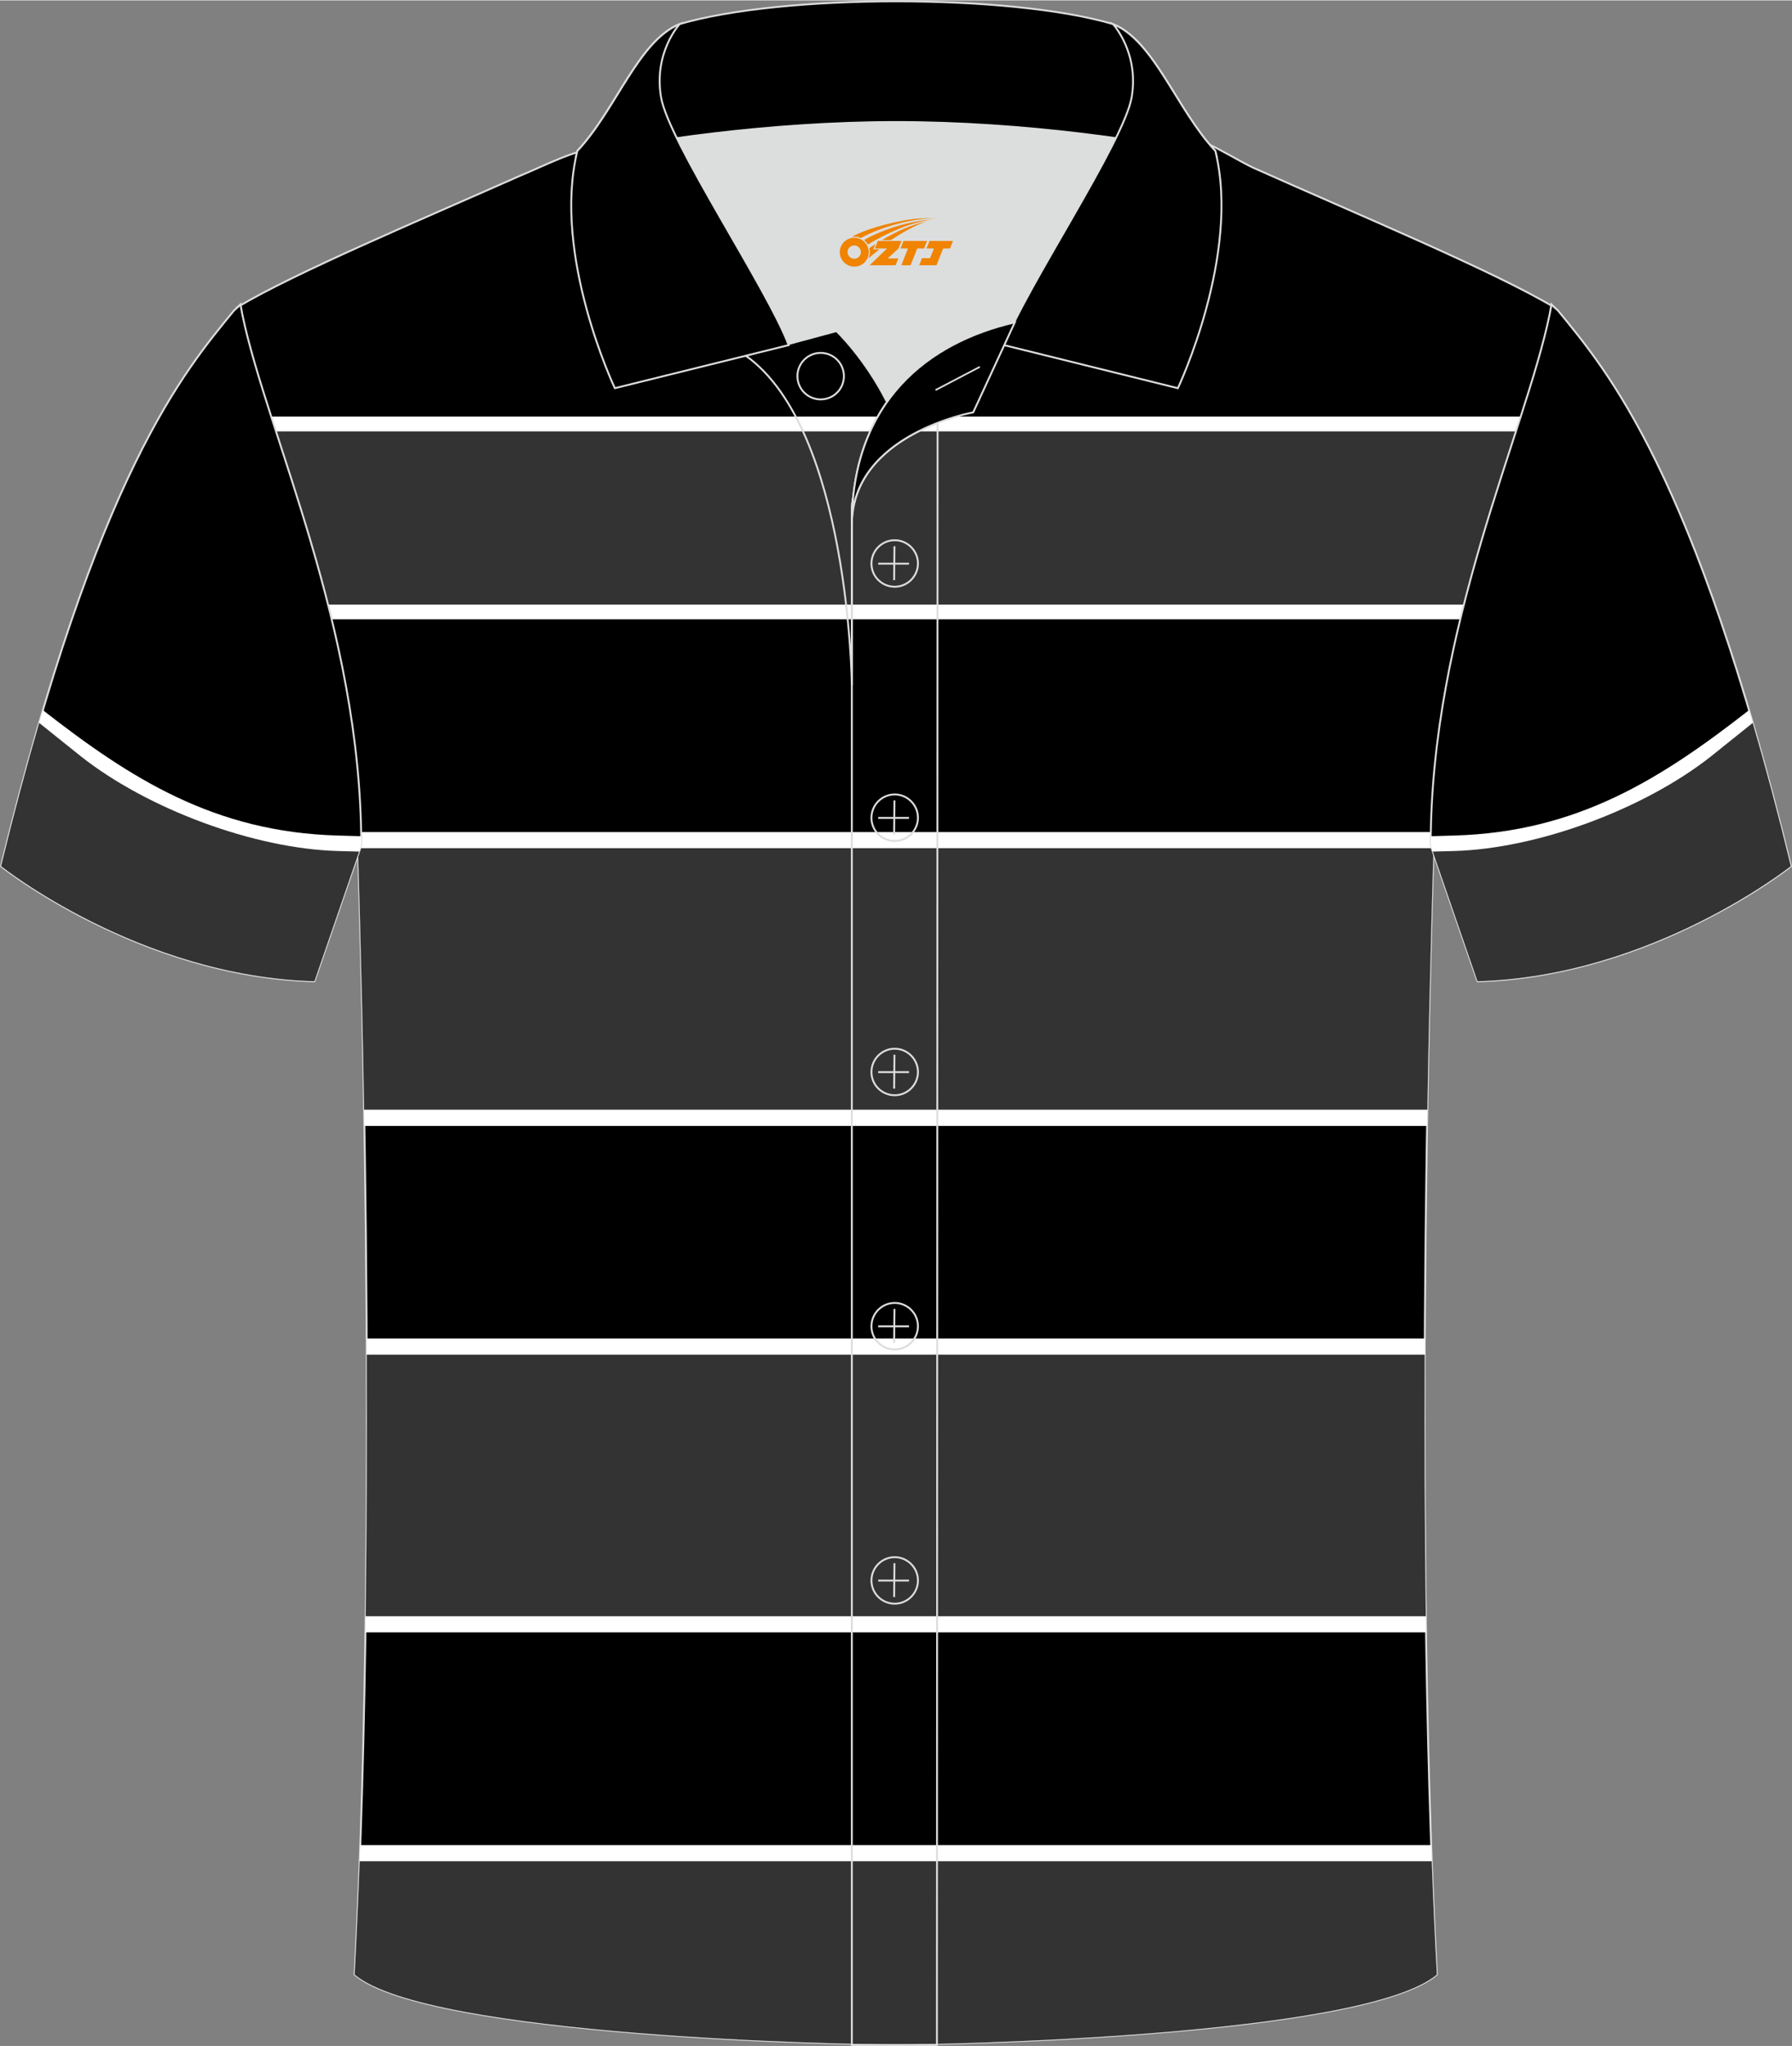 <?xml version="1.0" encoding="utf-8"?>
<!-- Generator: Adobe Illustrator 24.0.1, SVG Export Plug-In . SVG Version: 6.00 Build 0)  -->
<svg xmlns="http://www.w3.org/2000/svg" xmlns:xlink="http://www.w3.org/1999/xlink" version="1.1" id="图层_1" x="0px" y="0px" width="379.8px" height="433.5px" viewBox="0 0 379.97 433.53" enable-background="new 0 0 379.97 433.53" xml:space="preserve">
<rect x="0" y="0" width="379.97" height="433.53" fill="#808080" stroke="none"/>
<g>
	<path fill-rule="evenodd" clip-rule="evenodd" stroke="#DCDDDD" stroke-width="0.4" stroke-miterlimit="22.926" d="M266.46,35.79   c-3.77-1.51-12.26-7.43-17.26-7.59c-52.92-1.61-92.25,7.17-123.62,3.52c-3.03-0.35-10.6,3.52-15.24,5.42   c-21.25,9.43-47.9,20.61-60.12,27.95c4.3,24.75,25.68,67.18,25.68,114.94c0,0,4.7,137.07-0.7,238.37   c15.66,13.14,104.98,14.84,114.73,14.81c9.76,0.03,99.07-1.67,114.73-14.81c-5.4-101.3-0.7-238.37-0.7-238.37   c0-47.76,21.39-90.19,25.68-114.93C316.8,57.4,288.13,45.48,266.46,35.79z"/>
	<path fill-rule="evenodd" clip-rule="evenodd" fill="#FFFFFF" d="M56.49,88.2h266.87c-4.01,12.51-8.99,27.05-12.91,42.98H69.4   C65.48,115.25,60.5,100.71,56.49,88.2z"/>
	<path fill-rule="evenodd" clip-rule="evenodd" fill="#333333" d="M57.51,91.34h264.84c-3.54,10.93-7.66,23.3-11.1,36.7H68.61   C65.16,114.64,61.04,102.27,57.51,91.34z"/>
	<path fill-rule="evenodd" clip-rule="evenodd" fill="#FFFFFF" d="M75.85,176.26H304c-0.03,1.26-0.05,2.52-0.05,3.78   c0,0-0.81,23.63-1.37,58.5H77.27c-0.56-34.87-1.37-58.5-1.37-58.5C75.9,178.77,75.88,177.51,75.85,176.26z"/>
	<path fill-rule="evenodd" clip-rule="evenodd" fill="#333333" d="M75.9,179.68h228.06v0.35c0,0-0.76,22.09-1.31,55.07H77.21   c-0.56-32.98-1.31-55.07-1.31-55.07L75.9,179.68z"/>
	<path fill-rule="evenodd" clip-rule="evenodd" fill="#FFFFFF" d="M77.75,283.6h224.36c-0.1,19.75-0.05,40.95,0.26,62.28H77.48   C77.79,324.55,77.85,303.36,77.75,283.6z"/>
	<path fill-rule="evenodd" clip-rule="evenodd" fill="#333333" d="M77.76,287.03h224.33c-0.07,17.7-0.02,36.48,0.23,55.43H77.53   C77.78,323.51,77.83,304.73,77.76,287.03z"/>
	<path fill-rule="evenodd" clip-rule="evenodd" fill="#FFFFFF" d="M76.39,390.95h227.07c0.33,9.35,0.72,18.54,1.2,27.45   c-15.66,13.14-104.98,14.84-114.73,14.81c-9.76,0.03-99.07-1.67-114.73-14.81C75.67,409.49,76.07,400.3,76.39,390.95z"/>
	<path fill-rule="evenodd" clip-rule="evenodd" fill="#333333" d="M76.27,394.38h227.31c0.3,8.17,0.66,16.21,1.08,24.03   c-15.66,13.14-104.98,14.84-114.73,14.81c-9.76,0.03-99.07-1.67-114.73-14.81C75.61,410.58,75.97,402.55,76.27,394.38z"/>
	<path fill-rule="evenodd" clip-rule="evenodd" stroke="#DCDDDD" stroke-width="0.4" stroke-miterlimit="22.926" d="M328.97,64.5   c-0.01,0.08-0.2,1.05-0.4,2.1c-5.19,25.04-25.21,66.26-25.21,112.46l0,0c2.75,8.02,9.94,28.83,9.94,28.83   c37.14-1.02,66.44-24.39,66.44-24.39C359.36,100,340.86,78.59,330.32,65.7C330.24,65.63,329.03,64.58,328.97,64.5z"/>
	<path fill-rule="evenodd" clip-rule="evenodd" fill="#FFFFFF" d="M308.29,177c26.18-0.72,43.94-12.05,62.56-26.57   c2.91,9.79,5.87,20.75,8.88,33.07c0,0-29.29,23.37-66.44,24.39c0,0-7.19-20.81-9.94-28.83l0,0c0-0.64,0.01-1.28,0.01-1.92   L308.29,177z"/>
	<path fill-rule="evenodd" clip-rule="evenodd" fill="#333333" d="M308.29,180.28c17.81-0.49,40.34-8.91,54.44-20.01l8.91-7.14   c2.65,9.09,5.35,19.16,8.08,30.36c0,0-29.29,23.37-66.44,24.39c0,0-6.46-18.71-9.47-27.48L308.29,180.28z"/>
	<path fill-rule="evenodd" clip-rule="evenodd" stroke="#DCDDDD" stroke-width="0.4" stroke-miterlimit="22.926" d="M50.99,64.5   c0.01,0.08,0.2,1.05,0.4,2.1c5.19,25.04,25.21,66.26,25.21,112.46l0,0c-2.75,8.02-9.94,28.83-9.94,28.83   C29.52,206.87,0.22,183.5,0.22,183.5C20.6,100,39.1,78.59,49.64,65.7C49.72,65.63,50.93,64.58,50.99,64.5z"/>
	<path fill-rule="evenodd" clip-rule="evenodd" fill="#FFFFFF" d="M71.66,177c-26.18-0.72-43.94-12.05-62.56-26.57   c-2.91,9.79-5.87,20.75-8.88,33.07c0,0,29.29,23.37,66.44,24.39c0,0,7.19-20.81,9.94-28.83l0,0c0-0.64-0.01-1.28-0.01-1.92   L71.66,177z"/>
	<path fill-rule="evenodd" clip-rule="evenodd" fill="#333333" d="M71.66,180.28c-17.81-0.49-40.34-8.91-54.44-20.01l-8.91-7.14   c-2.65,9.09-5.35,19.16-8.08,30.36c0,0,29.29,23.37,66.44,24.39c0,0,6.46-18.71,9.47-27.48L71.66,180.28z"/>
	<path fill-rule="evenodd" clip-rule="evenodd" fill="#DCDDDD" d="M188.08,85.11c6.44-9.11,16.35-14.37,26.94-16.84   c5.24-10.64,16.09-27.82,21.62-39.14c-26.77-6.52-66.38-6.52-93.15,0c6.43,13.14,20,34.17,23.66,43.71l10.22-2.75   C177.36,70.09,183.36,75.76,188.08,85.11z"/>
	<path fill="none" stroke="#DCDDDD" stroke-width="0.4" stroke-miterlimit="10" d="M158.1,75.28l19.26-5.19c0,0,6,5.67,10.72,15.03   c-3.78,5.35-6.37,12.04-7.18,20.26c-0.14,0.74-0.24,1.47-0.28,2.18v3.57v33.98C180.62,145.1,180.09,90.85,158.1,75.28z"/>
	<path fill="none" stroke="#DCDDDD" stroke-width="0.4" stroke-miterlimit="10" d="M180.62,107.56v3.57c0-1.99,0.1-3.91,0.28-5.75   C180.75,106.12,180.66,106.85,180.62,107.56L180.62,107.56z M180.62,111.13v322.2h18.04l0.14-343.78   C191.2,92.48,180.62,98.79,180.62,111.13z"/>
	<path fill-rule="evenodd" clip-rule="evenodd" fill="#000001" stroke="#DCDDDD" stroke-width="0.4" stroke-miterlimit="10" d="   M122.14,33.11c13.39-3.26,40.91-7.33,67.91-7.33s54.52,4.07,67.91,7.33l-0.28-1.2c-8.22-8.78-12.93-23.33-21.69-26.89   C225.06,1.8,207.56,0.2,190.06,0.2c-17.51,0-35.01,1.61-45.95,4.82c-8.77,3.57-13.47,18.11-21.69,26.89L122.14,33.11z"/>
	<path fill-rule="evenodd" clip-rule="evenodd" fill="#000001" stroke="#DCDDDD" stroke-width="0.4" stroke-miterlimit="10" d="   M144.11,5.02c0,0-5.58,6.05-3.94,15.53c1.63,9.49,22.57,40.53,27.06,52.51l-36.86,9.13c0,0-13.39-28.22-7.95-50.28   C130.65,23.13,135.35,8.59,144.11,5.02z"/>
	<path fill-rule="evenodd" clip-rule="evenodd" fill="#000001" stroke="#DCDDDD" stroke-width="0.4" stroke-miterlimit="10" d="   M236,5.02c0,0,5.58,6.05,3.95,15.53c-1.63,9.49-22.57,40.53-27.06,52.51l36.86,9.13c0,0,13.39-28.22,7.95-50.28   C249.47,23.13,244.76,8.59,236,5.02z"/>
	<path fill="none" stroke="#DCDDDD" stroke-width="0.4" stroke-miterlimit="10" d="M174.01,84.57c2.72,0,4.93-2.21,4.93-4.93   s-2.21-4.93-4.93-4.93c-2.72,0-4.93,2.21-4.93,4.93S171.3,84.57,174.01,84.57z"/>
	<path stroke="#DCDDDD" stroke-width="0.4" stroke-miterlimit="10" d="M215.17,68.24l-8.81,19.07c0,0-25.75,4.58-25.75,23.82   C180.62,84.95,196.89,72.44,215.17,68.24z"/>
	
	<line fill="none" stroke="#DCDDDD" stroke-width="0.36" stroke-miterlimit="10" x1="207.76" y1="77.67" x2="198.37" y2="82.59"/>
	<g>
		<g>
			<path fill="none" stroke="#DCDDDD" stroke-width="0.402" stroke-miterlimit="10" d="M189.71,124.27c2.71,0,4.93-2.22,4.93-4.93     s-2.23-4.93-4.93-4.93c-2.71,0-4.93,2.22-4.93,4.93C184.76,122.06,186.98,124.27,189.71,124.27z"/>
			
				<line fill="none" stroke="#DCDDDD" stroke-width="0.402" stroke-miterlimit="10" x1="189.66" y1="115.68" x2="189.59" y2="122.88"/>
			
				<line fill="none" stroke="#DCDDDD" stroke-width="0.402" stroke-miterlimit="10" x1="186.21" y1="119.38" x2="192.75" y2="119.38"/>
		</g>
		<g>
			<path fill="none" stroke="#DCDDDD" stroke-width="0.402" stroke-miterlimit="10" d="M189.71,178.15c2.71,0,4.93-2.22,4.93-4.93     c0-2.71-2.23-4.93-4.93-4.93c-2.71,0-4.93,2.22-4.93,4.93C184.76,175.94,186.98,178.15,189.71,178.15z"/>
			
				<line fill="none" stroke="#DCDDDD" stroke-width="0.402" stroke-miterlimit="10" x1="189.66" y1="169.56" x2="189.59" y2="176.76"/>
			
				<line fill="none" stroke="#DCDDDD" stroke-width="0.402" stroke-miterlimit="10" x1="186.21" y1="173.26" x2="192.75" y2="173.26"/>
		</g>
		<g>
			<path fill="none" stroke="#DCDDDD" stroke-width="0.402" stroke-miterlimit="10" d="M189.71,232.04c2.71,0,4.93-2.22,4.93-4.93     c0-2.71-2.23-4.93-4.93-4.93c-2.71,0-4.93,2.22-4.93,4.93C184.76,229.82,186.98,232.04,189.71,232.04z"/>
			
				<line fill="none" stroke="#DCDDDD" stroke-width="0.402" stroke-miterlimit="10" x1="189.66" y1="223.45" x2="189.59" y2="230.64"/>
			
				<line fill="none" stroke="#DCDDDD" stroke-width="0.402" stroke-miterlimit="10" x1="186.21" y1="227.14" x2="192.75" y2="227.14"/>
		</g>
		<g>
			<path fill="none" stroke="#DCDDDD" stroke-width="0.402" stroke-miterlimit="10" d="M189.71,285.92c2.71,0,4.93-2.22,4.93-4.93     s-2.23-4.93-4.93-4.93c-2.71,0-4.93,2.22-4.93,4.93C184.76,283.7,186.98,285.92,189.71,285.92z"/>
			
				<line fill="none" stroke="#DCDDDD" stroke-width="0.402" stroke-miterlimit="10" x1="189.66" y1="277.33" x2="189.59" y2="284.52"/>
			
				<line fill="none" stroke="#DCDDDD" stroke-width="0.402" stroke-miterlimit="10" x1="186.21" y1="281.02" x2="192.75" y2="281.02"/>
		</g>
		<g>
			<path fill="none" stroke="#DCDDDD" stroke-width="0.402" stroke-miterlimit="10" d="M189.71,339.8c2.71,0,4.93-2.22,4.93-4.93     s-2.23-4.93-4.93-4.93c-2.71,0-4.93,2.22-4.93,4.93C184.76,337.58,186.98,339.8,189.71,339.8z"/>
			
				<line fill="none" stroke="#DCDDDD" stroke-width="0.402" stroke-miterlimit="10" x1="189.66" y1="331.21" x2="189.59" y2="338.4"/>
			
				<line fill="none" stroke="#DCDDDD" stroke-width="0.402" stroke-miterlimit="10" x1="186.21" y1="334.9" x2="192.75" y2="334.9"/>
		</g>
	</g>
</g>
<g id="图层_x0020_1">
	<path fill="#F08300" d="M178.24,54.39c0.416,1.136,1.472,1.984,2.752,2.032c0.144,0,0.304,0,0.448-0.016h0.016   c0.016,0,0.064,0,0.128-0.016c0.032,0,0.048-0.016,0.08-0.016c0.064-0.016,0.144-0.032,0.224-0.048c0.016,0,0.016,0,0.032,0   c0.192-0.048,0.4-0.112,0.576-0.208c0.192-0.096,0.4-0.224,0.608-0.384c0.672-0.56,1.104-1.408,1.104-2.352   c0-0.224-0.032-0.448-0.08-0.672l0,0C184.08,52.51,184.03,52.34,183.95,52.16C183.48,51.07,182.4,50.31,181.13,50.31C179.44,50.31,178.06,51.68,178.06,53.38C178.06,53.73,178.12,54.07,178.24,54.39L178.24,54.39L178.24,54.39z M182.54,53.41L182.54,53.41C182.51,54.19,181.85,54.79,181.07,54.75C180.28,54.72,179.69,54.07,179.72,53.28c0.032-0.784,0.688-1.376,1.472-1.344   C181.96,51.97,182.57,52.64,182.54,53.41L182.54,53.41z"/>
	<polygon fill="#F08300" points="196.57,50.99 ,195.93,52.58 ,194.49,52.58 ,193.07,56.13 ,191.12,56.13 ,192.52,52.58 ,190.94,52.58    ,191.58,50.99"/>
	<path fill="#F08300" d="M198.54,46.26c-1.008-0.096-3.024-0.144-5.056,0.112c-2.416,0.304-5.152,0.912-7.616,1.664   C183.82,48.64,181.95,49.36,180.6,50.13C180.8,50.1,180.99,50.08,181.18,50.08c0.48,0,0.944,0.112,1.36,0.288   C186.64,48.05,193.84,46,198.54,46.26L198.54,46.26L198.54,46.26z"/>
	<path fill="#F08300" d="M184.01,51.73c4-2.368,8.88-4.672,13.488-5.248c-4.608,0.288-10.224,2-14.288,4.304   C183.53,51.04,183.8,51.36,184.01,51.73C184.01,51.73,184.01,51.73,184.01,51.73z"/>
	<polygon fill="#F08300" points="202.06,50.99 ,201.44,52.58 ,199.98,52.58 ,198.57,56.13 ,198.11,56.13 ,196.6,56.13 ,194.91,56.13    ,195.5,54.63 ,197.21,54.63 ,198.03,52.58 ,196.44,52.58 ,197.08,50.99"/>
	<polygon fill="#F08300" points="191.15,50.99 ,190.51,52.58 ,188.22,54.69 ,190.48,54.69 ,189.9,56.13 ,184.41,56.13 ,188.08,52.58    ,185.5,52.58 ,186.14,50.99"/>
	<path fill="#F08300" d="M196.43,46.85c-3.376,0.752-6.464,2.192-9.424,3.952h1.888C191.32,49.23,193.66,47.8,196.43,46.85z    M185.63,51.67C185,52.05,184.94,52.1,184.33,52.51c0.064,0.256,0.112,0.544,0.112,0.816c0,0.496-0.112,0.976-0.32,1.392   c0.176-0.16,0.32-0.304,0.432-0.4c0.272-0.24,0.768-0.64,1.6-1.296l0.32-0.256H185.15l0,0L185.63,51.67L185.63,51.67L185.63,51.67z"/>
</g>
</svg>
